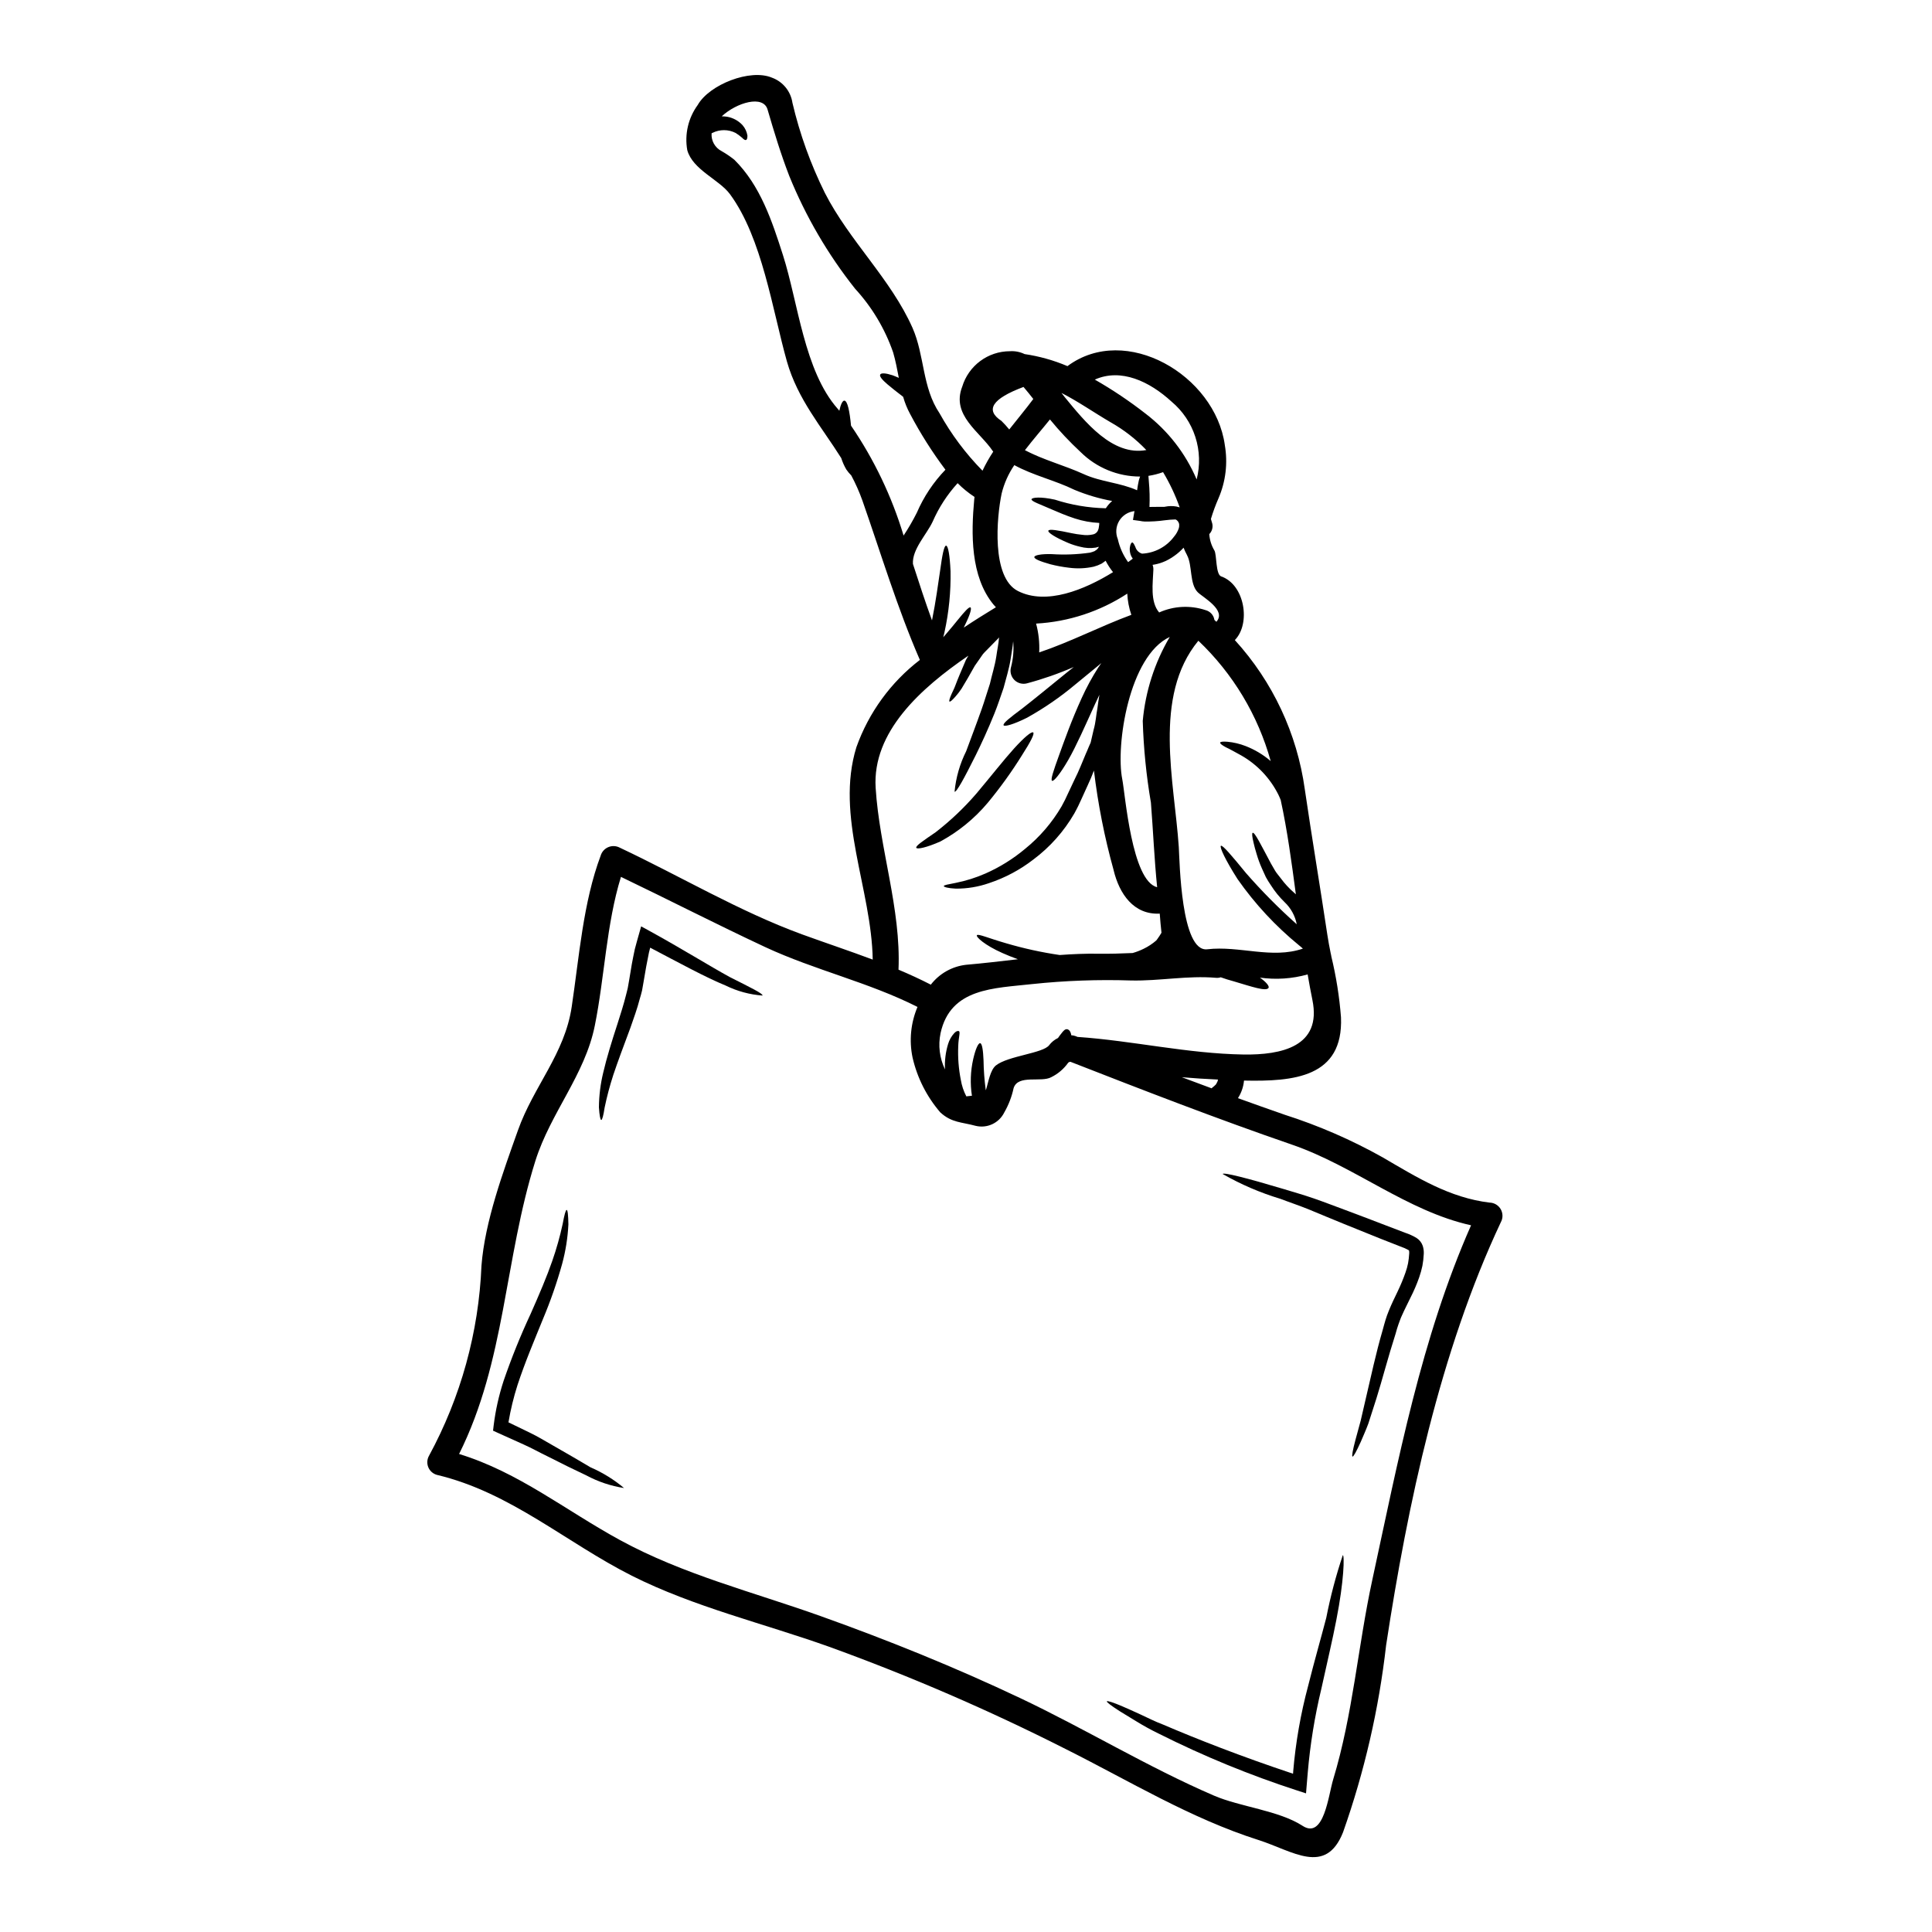 <?xml version="1.0" encoding="UTF-8"?>
<!-- Uploaded to: ICON Repo, www.iconrepo.com, Generator: ICON Repo Mixer Tools -->
<svg fill="#000000" width="800px" height="800px" version="1.1" viewBox="144 144 512 512" xmlns="http://www.w3.org/2000/svg">
 <g>
  <path d="m538.78 462.7c1.219 0.039 2.328 0.707 2.934 1.766 0.602 1.059 0.613 2.356 0.027 3.422-16.137 34.328-24.695 74.746-30.406 112.11-1.918 16.902-5.746 33.531-11.414 49.57-4.613 11.613-13.355 4.938-22.375 2.066-18.082-5.758-34.215-15.648-51.086-24.098-20.367-10.316-41.344-19.387-62.812-27.156-17.32-6.176-35.73-10.512-52.211-18.797-17.531-8.855-32.148-22.102-51.68-26.734-1.023-0.297-1.855-1.039-2.258-2.027-0.402-0.984-0.332-2.098 0.191-3.023 8.426-15.512 13.184-32.746 13.906-50.383 0.898-11.684 5.738-24.832 9.664-35.867 4.133-11.66 12.414-20.266 14.254-32.77 1.969-13.082 3.008-27.629 7.688-40.074h-0.004c0.316-1.008 1.066-1.82 2.043-2.219 0.973-0.398 2.078-0.34 3.008 0.156 16.043 7.551 31.621 16.867 48.281 22.969 6.242 2.269 12.531 4.359 18.75 6.691-0.301-18.68-9.98-37.984-4.328-56.285 3.266-9.168 9.105-17.203 16.824-23.129-5.992-13.777-10.281-28.109-15.242-42.273-0.816-2.273-1.797-4.481-2.934-6.609-0.484-0.484-0.922-1.012-1.309-1.574-0.562-0.957-1.016-1.973-1.352-3.031-5.211-8.285-11.543-15.582-14.391-25.586-3.856-13.676-6.543-32.727-15.102-44.363-2.891-3.902-9.867-6.445-11.312-11.66v0.004c-0.746-4.203 0.254-8.527 2.773-11.977 3.055-5.391 13.91-9.688 19.68-7.231 2.891 1.055 4.969 3.609 5.418 6.656 1.941 8.27 4.828 16.285 8.602 23.895 6.519 12.738 17.488 22.828 23.223 35.754 3.234 7.344 2.527 15.742 7.16 22.629 3.094 5.562 6.922 10.68 11.383 15.219 0.828-1.75 1.781-3.438 2.848-5.051-0.047-0.039-0.086-0.086-0.117-0.141-3.441-5.164-11.02-9.477-8.125-17.027l0.004 0.004c1.672-5.613 6.832-9.457 12.688-9.449 1.332-0.086 2.66 0.176 3.859 0.758 3.906 0.574 7.723 1.648 11.359 3.191 15.445-11.496 39.129 2.434 41.699 20.902h-0.004c0.832 4.773 0.25 9.684-1.672 14.133-0.777 1.777-1.449 3.606-2.008 5.465 0.094 0.301 0.184 0.574 0.254 0.875h0.004c0.395 1.094 0.125 2.32-0.691 3.148 0.102 1.531 0.562 3.016 1.355 4.328 0.664 1.145 0.297 6.356 1.812 6.883 6.266 2.18 7.871 12.527 3.606 16.867 10.035 11 16.5 24.785 18.539 39.535 1.883 12.852 4.039 25.66 5.969 38.512 0.25 1.672 0.57 3.375 0.918 5.07v-0.004c0.066 0.227 0.113 0.457 0.137 0.691 1.289 5.316 2.148 10.727 2.57 16.18 0.641 15.949-12.594 17.027-25.703 16.75-0.152 1.66-0.703 3.258-1.605 4.66 4.082 1.469 8.168 2.938 12.277 4.356v0.004c9.074 2.891 17.832 6.699 26.137 11.363 9.043 5.281 17.652 10.68 28.297 11.961zm-31.117 100.04c6.883-31.762 12.988-64.156 26.184-94.023-17.027-3.785-30.934-15.695-47.504-21.387-19.734-6.793-39.199-14.344-58.648-21.938v-0.004c-0.23 0-0.449 0.09-0.617 0.25-1.148 1.621-2.676 2.93-4.457 3.812-2.66 1.512-8.832-0.789-10.004 2.914v-0.004c-0.484 2.266-1.32 4.445-2.477 6.453-1.387 2.816-4.547 4.289-7.594 3.543-3.672-1.008-6.336-0.789-9.34-3.543h-0.004c-3.606-4.184-6.137-9.18-7.367-14.562-0.938-4.496-0.48-9.172 1.309-13.402-12.941-6.543-27.16-9.73-40.297-15.836-12.863-6.004-25.488-12.496-38.289-18.633-3.883 12.594-4.328 26.551-6.93 39.426-2.617 13.059-11.707 23.043-15.742 35.816-8.242 26.18-7.902 53.027-20.223 77.699 15.812 4.844 28.16 14.918 42.664 22.828 16.754 9.133 35.184 13.723 53.062 20.102 17.992 6.426 35.707 13.586 52.969 21.758 17.258 8.172 33.777 18.266 51.336 25.84 6.977 3.008 17.211 3.938 23.496 8.012 5.691 3.695 6.84-8.125 8.125-12.324 5.231-17.23 6.539-35.242 10.348-52.797zm-34.125-139.28c10.047 0.137 20.789-2.09 18.266-14.438-0.461-2.269-0.875-4.519-1.262-6.789-4.113 1.156-8.418 1.441-12.648 0.848 1.676 1.18 2.574 2.293 2.273 2.731-0.645 0.988-4.41-0.324-9.113-1.719-1.262-0.348-2.481-0.711-3.543-1.102l0.004-0.004c-0.418 0.145-0.863 0.191-1.305 0.141-7.457-0.641-14.957 0.871-22.434 0.711h-0.004c-8.715-0.285-17.445 0.027-26.117 0.941-10.234 1.145-21.777 1.008-24.402 13.035-0.672 3.242-0.254 6.609 1.18 9.594-0.121-2.281 0.16-4.562 0.824-6.746 0.324-1.066 0.879-2.047 1.629-2.871 0.645-0.664 1.082-0.621 1.285-0.508 0.344 0.414-0.16 1.609-0.227 3.938-0.133 3.008 0.098 6.019 0.688 8.973 0.25 1.512 0.738 2.973 1.445 4.328 0.012 0 0.023 0.012 0.023 0.023 0.48-0.023 0.941-0.137 1.469-0.16-0.496-3.227-0.379-6.519 0.34-9.707 0.621-2.707 1.336-4.266 1.84-4.223s0.789 1.816 0.895 4.477c0.039 2.68 0.242 5.352 0.598 8.008 0.043-0.16 0.098-0.32 0.16-0.48 0.504-1.629 1.031-4.914 2.523-6.106 3.211-2.551 12.531-3.215 14.113-5.371 0.621-0.809 1.422-1.461 2.344-1.902 0.297-0.434 0.594-0.848 0.848-1.145 0.527-0.711 1.035-1.285 1.574-1.18 0.539 0.105 0.941 0.617 1.098 1.605v-0.004c0.391 0.016 0.781 0.09 1.148 0.23 0.16 0.07 0.344 0.137 0.504 0.207 14.699 1.016 29.133 4.426 43.984 4.664zm15.742-28.066-0.57-0.504-0.484-0.395c-6.203-5.07-11.68-10.969-16.27-17.535-3.258-5.117-4.816-8.512-4.406-8.812 0.414-0.301 2.871 2.594 6.656 7.231 4.195 4.797 8.688 9.328 13.445 13.562-0.434-2.238-1.555-4.285-3.211-5.852-1.391-1.352-2.613-2.859-3.648-4.5-0.48-0.695-0.926-1.414-1.332-2.156-0.367-0.789-0.711-1.574-1.031-2.269-0.562-1.258-1.039-2.555-1.422-3.879-0.344-1.125-0.617-2.113-0.789-2.918-0.395-1.605-0.48-2.547-0.25-2.66 0.527-0.25 2.203 3.188 4.863 8.168 0.344 0.598 0.711 1.215 1.078 1.863 0.367 0.645 0.988 1.309 1.492 1.996 1.043 1.422 2.242 2.723 3.582 3.875 0.156 0.113 0.277 0.277 0.434 0.395-1.121-8.422-2.246-16.844-4.016-24.988-0.184-0.461-0.367-0.918-0.598-1.379-2.18-4.383-5.617-8.02-9.867-10.441-1.652-0.895-3.027-1.695-4.106-2.18-1.012-0.551-1.539-0.965-1.473-1.215 0.066-0.25 0.758-0.324 1.906-0.227v-0.004c1.66 0.152 3.289 0.539 4.844 1.145 2.363 0.918 4.559 2.223 6.496 3.856l0.156 0.16v0.004c-3.379-12.188-10.012-23.227-19.18-31.934-12.164 14.762-6.332 37.391-5.188 54.668 0.23 3.762 0.574 27.906 7.531 27.102 8.555-1.004 17.113 2.644 25.352-0.176zm-22.629 35.203c0.047-0.16 0.094-0.32 0.137-0.504-3.211-0.137-6.398-0.348-9.594-0.621 2.617 0.988 5.254 1.969 7.894 2.941l0.008-0.004c0.062-0.074 0.129-0.145 0.203-0.207 0.297-0.211 0.574-0.453 0.828-0.715 0.094-0.117 0.137-0.137 0.16-0.184 0.109-0.211 0.344-0.707 0.363-0.707zm-0.297-121.82c2.754-3.074-3.543-6.445-4.938-7.824-2.223-2.223-1.379-7.113-2.848-9.84h0.008c-0.348-0.637-0.656-1.293-0.918-1.969-0.723 0.797-1.531 1.512-2.406 2.133-0.484 0.355-0.992 0.68-1.516 0.965-0.523 0.301-1.066 0.555-1.633 0.762-0.855 0.328-1.75 0.559-2.66 0.688 0.168 0.43 0.234 0.891 0.207 1.352-0.113 3.418-0.918 8.418 1.539 11.266 3.875-1.742 8.266-1.961 12.301-0.617 1.227 0.316 2.148 1.34 2.34 2.594 0.176 0.195 0.363 0.336 0.523 0.492zm-5.234-37.727h0.004c0.949-3.715 0.828-7.625-0.352-11.273-1.18-3.652-3.367-6.891-6.309-9.352-5.828-5.344-13.383-8.926-20.328-5.828 4.691 2.68 9.184 5.695 13.445 9.02 5.949 4.539 10.613 10.547 13.539 17.434zm-5.367 7.184c0.277 0.066 0.574 0.137 0.875 0.227-1.152-3.25-2.629-6.379-4.406-9.34-1.258 0.457-2.559 0.789-3.879 0.988 0.023 0.457 0.066 0.941 0.113 1.492 0.207 2.242 0.262 4.496 0.164 6.746 1.281 0 2.613-0.047 3.938-0.023h-0.004c0.066-0.023 0.137-0.039 0.207-0.043 0.984-0.203 2-0.219 2.992-0.047zm0.641 5.738h0.004c0.086-0.289 0.117-0.594 0.094-0.898 0-0.137-0.023-0.113-0.023-0.277l-0.137-0.344-0.07-0.137v0.004c-0.172-0.293-0.426-0.527-0.734-0.664-0.969 0.023-1.934 0.102-2.891 0.227-1.773 0.25-3.562 0.359-5.352 0.324-0.398-0.023-0.793-0.074-1.18-0.164l-1.859-0.25 0.344-2.019c0.023-0.094 0.047-0.207 0.07-0.324-1.691 0.176-3.199 1.137-4.074 2.598-0.871 1.457-1.004 3.242-0.359 4.816 0.488 2.199 1.418 4.273 2.734 6.102 0.438-0.324 0.852-0.617 1.238-0.918v0.004c-0.215-0.293-0.391-0.609-0.527-0.941-0.219-0.602-0.312-1.242-0.273-1.883 0.113-0.988 0.414-1.469 0.664-1.469s0.504 0.504 0.828 1.215v0.004c0.262 0.84 0.922 1.492 1.766 1.742 3.352-0.164 6.457-1.812 8.469-4.5 0.566-0.656 0.996-1.422 1.27-2.246zm-4.59 107.22c-0.203-1.652-0.324-3.375-0.461-5.074-6.906 0.348-10.715-5.231-12.23-11.539l0.004-0.004c-2.402-8.645-4.144-17.461-5.211-26.371-0.504 1.312-1.031 2.617-1.652 3.906-0.547 1.18-1.098 2.41-1.648 3.625-0.301 0.617-0.574 1.238-0.875 1.883-0.301 0.641-0.688 1.309-1.031 1.969v-0.004c-2.754 4.762-6.449 8.914-10.855 12.203-3.523 2.727-7.481 4.836-11.707 6.242-2.836 0.992-5.828 1.492-8.836 1.469-2.086-0.09-3.188-0.438-3.188-0.664 0-0.301 1.18-0.457 3.121-0.852 2.731-0.543 5.394-1.379 7.941-2.5 3.766-1.664 7.281-3.852 10.441-6.492 3.894-3.144 7.188-6.969 9.711-11.293l0.895-1.695c0.277-0.621 0.574-1.238 0.875-1.863 0.57-1.215 1.145-2.434 1.695-3.602 1.215-2.387 2.043-4.66 2.984-6.836 0.25-0.531 0.48-1.082 0.688-1.609l0.344-0.789 0.184-0.395 0.023-0.066 0.047-0.16c0.25-1.125 0.504-2.203 0.754-3.258 0.598-2.09 0.664-3.973 1.008-5.715 0.16-1.285 0.348-2.457 0.531-3.582-0.395 0.828-0.789 1.629-1.18 2.504-2.613 5.738-4.957 11.082-7.086 14.781-2.129 3.691-3.863 5.777-4.293 5.504-0.43-0.277 0.395-2.707 1.816-6.633 1.422-3.926 3.324-9.34 6.035-15.262h-0.004c1.27-2.809 2.746-5.523 4.406-8.121 0.277-0.414 0.551-0.789 0.828-1.18-2.09 1.719-4.383 3.602-6.816 5.598v-0.004c-3.996 3.367-8.309 6.34-12.875 8.883-3.582 1.789-5.969 2.434-6.219 2.019-0.277-0.504 1.695-2.043 4.84-4.383 3.008-2.34 7.16-5.734 11.809-9.52 0.641-0.531 1.281-1.012 1.93-1.539v-0.004c-4.023 1.754-8.176 3.199-12.418 4.332-1.188 0.305-2.449-0.043-3.316-0.91-0.863-0.867-1.211-2.129-0.902-3.316 0.602-2.258 0.801-4.602 0.594-6.93-0.137 1.574-0.457 3.148-0.688 4.773-0.414 2.664-1.238 5.164-1.859 7.598-0.828 2.363-1.574 4.684-2.434 6.793-1.719 4.266-3.445 7.984-4.961 11.059-3.051 6.106-5.094 9.867-5.598 9.641h0.004c0.355-3.731 1.398-7.363 3.074-10.719 1.18-3.211 2.641-7 4.133-11.223 0.754-2.109 1.375-4.328 2.156-6.633 0.527-2.344 1.309-4.723 1.695-7.231 0.227-1.719 0.621-3.418 0.734-5.094l0.004 0.004c-0.078 0.105-0.164 0.203-0.254 0.301-1.262 1.281-2.457 2.523-3.606 3.672l-0.395 0.438-0.043 0.066-0.184 0.25c-0.227 0.324-0.438 0.641-0.664 0.965-0.438 0.617-0.875 1.238-1.285 1.836-0.664 1.18-1.309 2.297-1.859 3.281-0.641 1.055-1.18 2.019-1.695 2.848l-0.004-0.004c-0.461 0.691-0.965 1.348-1.516 1.969-0.898 1.031-1.449 1.512-1.629 1.379-0.18-0.133 0.043-0.875 0.574-2.066 0.25-0.621 0.641-1.262 0.961-2.156 0.32-0.895 0.734-1.863 1.18-2.961 0.48-1.18 1.031-2.438 1.629-3.832 0.203-0.367 0.434-0.758 0.664-1.148-12.672 8.66-25.496 20.219-24.582 35.031 1.012 16.109 6.746 32.012 6.059 48.191 2.894 1.215 5.738 2.523 8.562 3.973l0.004-0.004c2.269-2.938 5.629-4.836 9.32-5.262 4.57-0.395 9.16-0.941 13.75-1.469-1.492-0.551-2.894-1.102-4.109-1.652-4.656-2.062-7.086-4.289-6.746-4.723 0.34-0.434 3.031 0.789 7.711 2.133h-0.004c4.664 1.375 9.418 2.418 14.23 3.121 3.422-0.25 6.816-0.395 10.215-0.344 3.008 0.047 6.059-0.047 9.113-0.184h-0.004c1.004-0.285 1.977-0.66 2.914-1.121 1.207-0.586 2.336-1.324 3.348-2.203 0.07-0.109 0.148-0.207 0.234-0.301 0.461-0.621 0.824-1.207 1.148-1.746zm-4.965-56.141c0.711-7.859 3.156-15.461 7.16-22.258-10.809 5.027-14.367 28.734-12.594 37.684 0.789 3.938 2.5 27.031 9.25 28.637-0.758-7.477-1.059-14.918-1.652-22.434h-0.004c-1.223-7.152-1.941-14.379-2.16-21.629zm-20.672-85.805c5.371 6.543 12.645 15.672 21.621 14.02-2.762-2.891-5.93-5.359-9.41-7.328-4.453-2.594-8.629-5.535-13.078-7.805 0.285 0.379 0.594 0.77 0.867 1.113zm19.969 21.043c-5.894 0-11.555-2.328-15.746-6.473-2.906-2.699-5.629-5.59-8.145-8.66-2.019 2.523-4.43 5.277-6.633 8.148 4.863 2.57 10.535 4.039 15.559 6.332 4.547 2.09 9.711 2.269 14.168 4.293 0.137-0.945 0.277-1.84 0.457-2.594v0.004c0.098-0.355 0.207-0.707 0.34-1.047zm-2.316 36.652-0.004-0.004c-0.625-1.812-0.984-3.707-1.078-5.621-7.215 4.723-15.551 7.465-24.164 7.941 0.672 2.488 0.949 5.066 0.824 7.641 8.375-2.82 16.156-6.906 24.418-9.957zm-4.852-11.312c-0.758-0.941-1.414-1.957-1.969-3.027-0.352 0.281-0.719 0.543-1.102 0.785-0.656 0.336-1.348 0.602-2.062 0.789-2.148 0.473-4.359 0.566-6.543 0.273-1.664-0.191-3.312-0.496-4.934-0.914-2.676-0.754-4.25-1.387-4.25-1.898s1.859-0.875 4.637-0.789c3.375 0.223 6.769 0.09 10.117-0.391 0.426-0.105 0.84-0.246 1.242-0.414 0.25-0.227 0.617-0.348 0.73-0.598 0.18-0.141 0.312-0.332 0.371-0.551-0.27 0.094-0.547 0.172-0.828 0.23-1.379 0.211-2.785 0.133-4.133-0.23-1.059-0.242-2.094-0.57-3.098-0.984-3.543-1.492-5.465-2.777-5.324-3.258 0.16-0.551 2.551-0.113 6.129 0.641 0.938 0.199 1.887 0.344 2.844 0.434 0.938 0.148 1.898 0.113 2.824-0.094 0.688-0.129 1.246-0.633 1.445-1.305 0.043-0.105 0.074-0.211 0.094-0.32 0.047-0.301 0.09-0.621 0.137-0.922 0.02-0.164 0.027-0.336 0.023-0.504-2.199-0.102-4.375-0.5-6.473-1.18-2.414-0.789-4.434-1.676-6.106-2.391-3.215-1.422-5.488-2.156-5.371-2.707 0.113-0.48 2.391-0.73 6.195 0.113 4.336 1.406 8.852 2.172 13.406 2.277h0.09c0.465-0.719 1.027-1.371 1.676-1.93-3.43-0.625-6.785-1.617-10.004-2.961-5.164-2.527-10.898-3.785-15.926-6.543v0.004c-1.559 2.285-2.699 4.836-3.359 7.523-1.312 6.242-2.777 22.262 4.328 25.844 7.527 3.809 17.602-0.32 25.191-5.004zm-21.137-45.898c-0.852-1.078-1.699-2.156-2.594-3.188-8.301 3.113-10.25 6.113-5.844 9 0.73 0.719 1.418 1.477 2.066 2.269 2.203-2.805 4.473-5.512 6.379-8.082zm-9.906 55.195c-0.203-0.227-0.438-0.461-0.641-0.711-6.129-7.457-5.945-18.793-5.098-27.945 0.023-0.18 0.047-0.395 0.07-0.574v-0.004c-1.617-1.055-3.117-2.277-4.477-3.648-2.758 3.023-5 6.481-6.633 10.234-1.605 3.398-5.465 7.32-5.211 11.176 1.629 5.027 3.258 10.051 5.051 14.957 1.031-5.074 1.629-9.754 2.156-13.223 0.551-4.039 1.031-6.586 1.574-6.586 0.543 0 0.988 2.547 1.18 6.691h0.004c0.105 5.461-0.434 10.914-1.605 16.246-0.117 0.457-0.23 0.895-0.324 1.332 0.227-0.277 0.48-0.551 0.688-0.789 1.238-1.402 2.293-2.754 3.188-3.832 1.789-2.199 2.941-3.488 3.328-3.281 0.391 0.203-0.094 1.906-1.379 4.523-0.113 0.25-0.277 0.551-0.395 0.828 2.856-1.91 5.75-3.699 8.523-5.394zm-20.953-25.062c1.82-4.219 4.387-8.074 7.574-11.383-3.508-4.672-6.637-9.613-9.363-14.781-0.781-1.438-1.398-2.965-1.84-4.543-1.629-1.234-3.074-2.387-4.152-3.301-1.379-1.18-2.18-2.113-1.93-2.594s1.469-0.395 3.258 0.184c0.508 0.18 1.078 0.434 1.676 0.688-0.438-2.25-0.852-4.5-1.492-6.691h0.004c-2.168-6.277-5.606-12.039-10.098-16.93-7.207-9.078-13.082-19.141-17.445-29.879-2.246-5.805-4.016-11.656-5.758-17.621-1.148-3.906-8.172-1.863-12.137 1.812h-0.004c0.484 0.004 0.969 0.039 1.445 0.113 1.574 0.281 3.008 1.07 4.086 2.25 0.676 0.781 1.121 1.734 1.281 2.758 0 0.645-0.113 1.059-0.367 1.148-0.25 0.09-0.598-0.113-1.031-0.574h0.004c-0.543-0.469-1.121-0.898-1.727-1.285-1.926-0.984-4.211-0.992-6.144-0.023-0.086 0.023-0.164 0.062-0.234 0.113-0.148 1.969 0.902 3.832 2.664 4.727 1.184 0.676 2.309 1.445 3.375 2.293 6.883 6.816 9.98 16.227 12.875 25.27 4.016 12.551 5.621 30.637 14.48 40.688 0.16 0.16 0.301 0.371 0.457 0.551 0.348-1.672 0.852-2.684 1.312-2.684 0.871 0 1.422 2.848 1.789 6.633v-0.004c6.106 8.938 10.805 18.762 13.93 29.129 1.289-1.949 2.465-3.973 3.512-6.062z"/>
  <path d="m521.04 474.16c0.223 0.695 0.316 1.43 0.273 2.156-0.047 1.059-0.172 2.109-0.363 3.148-0.219 1.035-0.504 2.059-0.852 3.055-0.645 1.832-1.41 3.617-2.293 5.348-0.789 1.652-1.652 3.305-2.293 4.773-0.348 0.711-0.621 1.574-0.918 2.363s-0.508 1.629-0.734 2.41c-2.043 6.356-3.543 12.254-5.094 17.188-0.789 2.457-1.516 4.68-2.137 6.656-0.707 1.906-1.445 3.488-1.996 4.816-1.18 2.617-1.969 4.019-2.203 3.938-0.234-0.082 0.047-1.676 0.789-4.453 0.367-1.402 0.828-3.074 1.375-5.051 0.461-1.949 0.965-4.176 1.539-6.656 1.18-4.934 2.41-10.922 4.328-17.508 0.23-0.828 0.438-1.652 0.711-2.527 0.277-0.875 0.527-1.629 0.918-2.547 0.734-1.816 1.516-3.375 2.316-5.051l-0.004 0.004c0.781-1.621 1.473-3.285 2.066-4.981 0.293-0.809 0.523-1.637 0.688-2.481 0.152-0.855 0.254-1.723 0.301-2.59 0.02-0.254 0.004-0.508-0.047-0.758 0-0.023 0-0.023-0.16-0.137v-0.004c-0.707-0.383-1.445-0.703-2.207-0.965-1.785-0.707-3.539-1.395-5.254-2.062-3.398-1.379-6.691-2.711-9.84-3.973-3.148-1.258-6.082-2.527-8.883-3.672-2.801-1.145-5.414-1.996-7.801-2.918v0.004c-5.312-1.602-10.426-3.805-15.242-6.562 0.16-0.504 6.297 1.031 16.18 3.992 2.457 0.758 5.188 1.516 8.035 2.504 2.848 0.988 5.852 2.156 9.016 3.324 3.164 1.168 6.473 2.457 9.914 3.766 1.719 0.641 3.461 1.305 5.231 1.996h0.004c1.051 0.348 2.059 0.809 3.008 1.379 0.758 0.488 1.332 1.219 1.629 2.074z"/>
  <path d="m499.86 556.13c0.461 0.023 0.348 6.691-1.719 17.191-1.008 5.254-2.481 11.414-3.973 18.242-1.758 7.305-2.961 14.73-3.602 22.215-0.07 0.988-0.16 1.969-0.25 2.961l-0.207 2.523-2.316-0.754h-0.004c-12.59-4.086-24.848-9.117-36.672-15.059-2.035-0.984-4.019-2.07-5.945-3.258-1.719-1.031-3.148-1.93-4.359-2.66-2.363-1.516-3.602-2.457-3.488-2.66 0.113-0.203 1.605 0.25 4.176 1.355 1.285 0.547 2.848 1.258 4.66 2.086 1.816 0.828 3.828 1.883 6.148 2.754 8.66 3.715 20.68 8.441 34.359 12.988 0.023-0.184 0.023-0.367 0.043-0.574h-0.004c0.645-7.684 1.977-15.297 3.973-22.742 1.719-6.859 3.469-12.898 4.797-18.016 1.098-5.621 2.562-11.164 4.383-16.594z"/>
  <path d="m417.81 338.11c0.414 0.344-0.754 2.57-2.894 5.902h0.004c-2.766 4.457-5.832 8.723-9.18 12.762-3.496 4.156-7.738 7.617-12.508 10.215-3.715 1.648-6.172 2.133-6.398 1.695-0.277-0.504 1.883-1.906 5.117-4.129h-0.004c3.957-3.062 7.594-6.512 10.855-10.305 3.828-4.547 7.227-8.906 9.934-11.891 2.711-2.984 4.66-4.598 5.074-4.25z"/>
  <path d="m337.41 402.94c5.465 2.754 8.836 4.383 8.66 4.887v0.004c-3.383-0.25-6.684-1.145-9.73-2.637-5.344-2.18-12.254-5.969-20.035-10.051-0.113 0.414-0.227 0.828-0.324 1.281-0.25 1.215-0.48 2.457-0.73 3.719-0.25 1.445-0.484 2.871-0.734 4.266-0.113 0.711-0.25 1.402-0.367 2.09-0.203 0.918-0.395 1.445-0.598 2.18-0.707 2.754-1.648 5.254-2.477 7.664-1.789 4.797-3.375 9.02-4.57 12.594l0.004 0.004c-0.914 2.809-1.672 5.668-2.273 8.559-0.32 2.133-0.641 3.305-0.895 3.305-0.25 0-0.484-1.215-0.621-3.352 0.027-3.117 0.41-6.219 1.152-9.246 0.875-3.785 2.246-8.219 3.809-13.012 0.754-2.391 1.574-4.887 2.223-7.508 0.137-0.594 0.371-1.398 0.461-1.859 0.137-0.688 0.25-1.379 0.367-2.09 0.23-1.398 0.461-2.848 0.711-4.266 0.227-1.309 0.527-2.641 0.789-3.938 0.324-1.285 0.711-2.57 1.055-3.832l0.621-2.203 2.066 1.125c8.777 4.816 16.051 9.375 21.438 12.316z"/>
  <path d="m300.5 532.86c3.211 1.387 6.199 3.238 8.879 5.484-3.492-0.539-6.867-1.668-9.98-3.34-2.938-1.379-6.519-3.121-10.418-5.117-1.969-0.941-4.016-2.109-6.195-3.074s-4.477-2.019-6.816-3.074l-1.309-0.598 0.16-1.355c0.496-4.047 1.391-8.035 2.66-11.91 2.062-5.996 4.434-11.879 7.113-17.625 2.344-5.277 4.359-10.027 5.762-14.09 1.121-3.207 2.039-6.481 2.758-9.801 0.438-2.387 0.789-3.715 1.059-3.715 0.273 0 0.414 1.379 0.457 3.832-0.176 3.539-0.73 7.043-1.656 10.461-1.391 5.004-3.098 9.91-5.113 14.691-2.18 5.391-4.68 11.223-6.723 17.441-1.027 3.227-1.828 6.523-2.391 9.867 1.906 0.922 3.785 1.84 5.602 2.707 2.227 1.059 4.199 2.316 6.152 3.398 3.871 2.215 7.203 4.144 10 5.816z"/>
 </g>
</svg>